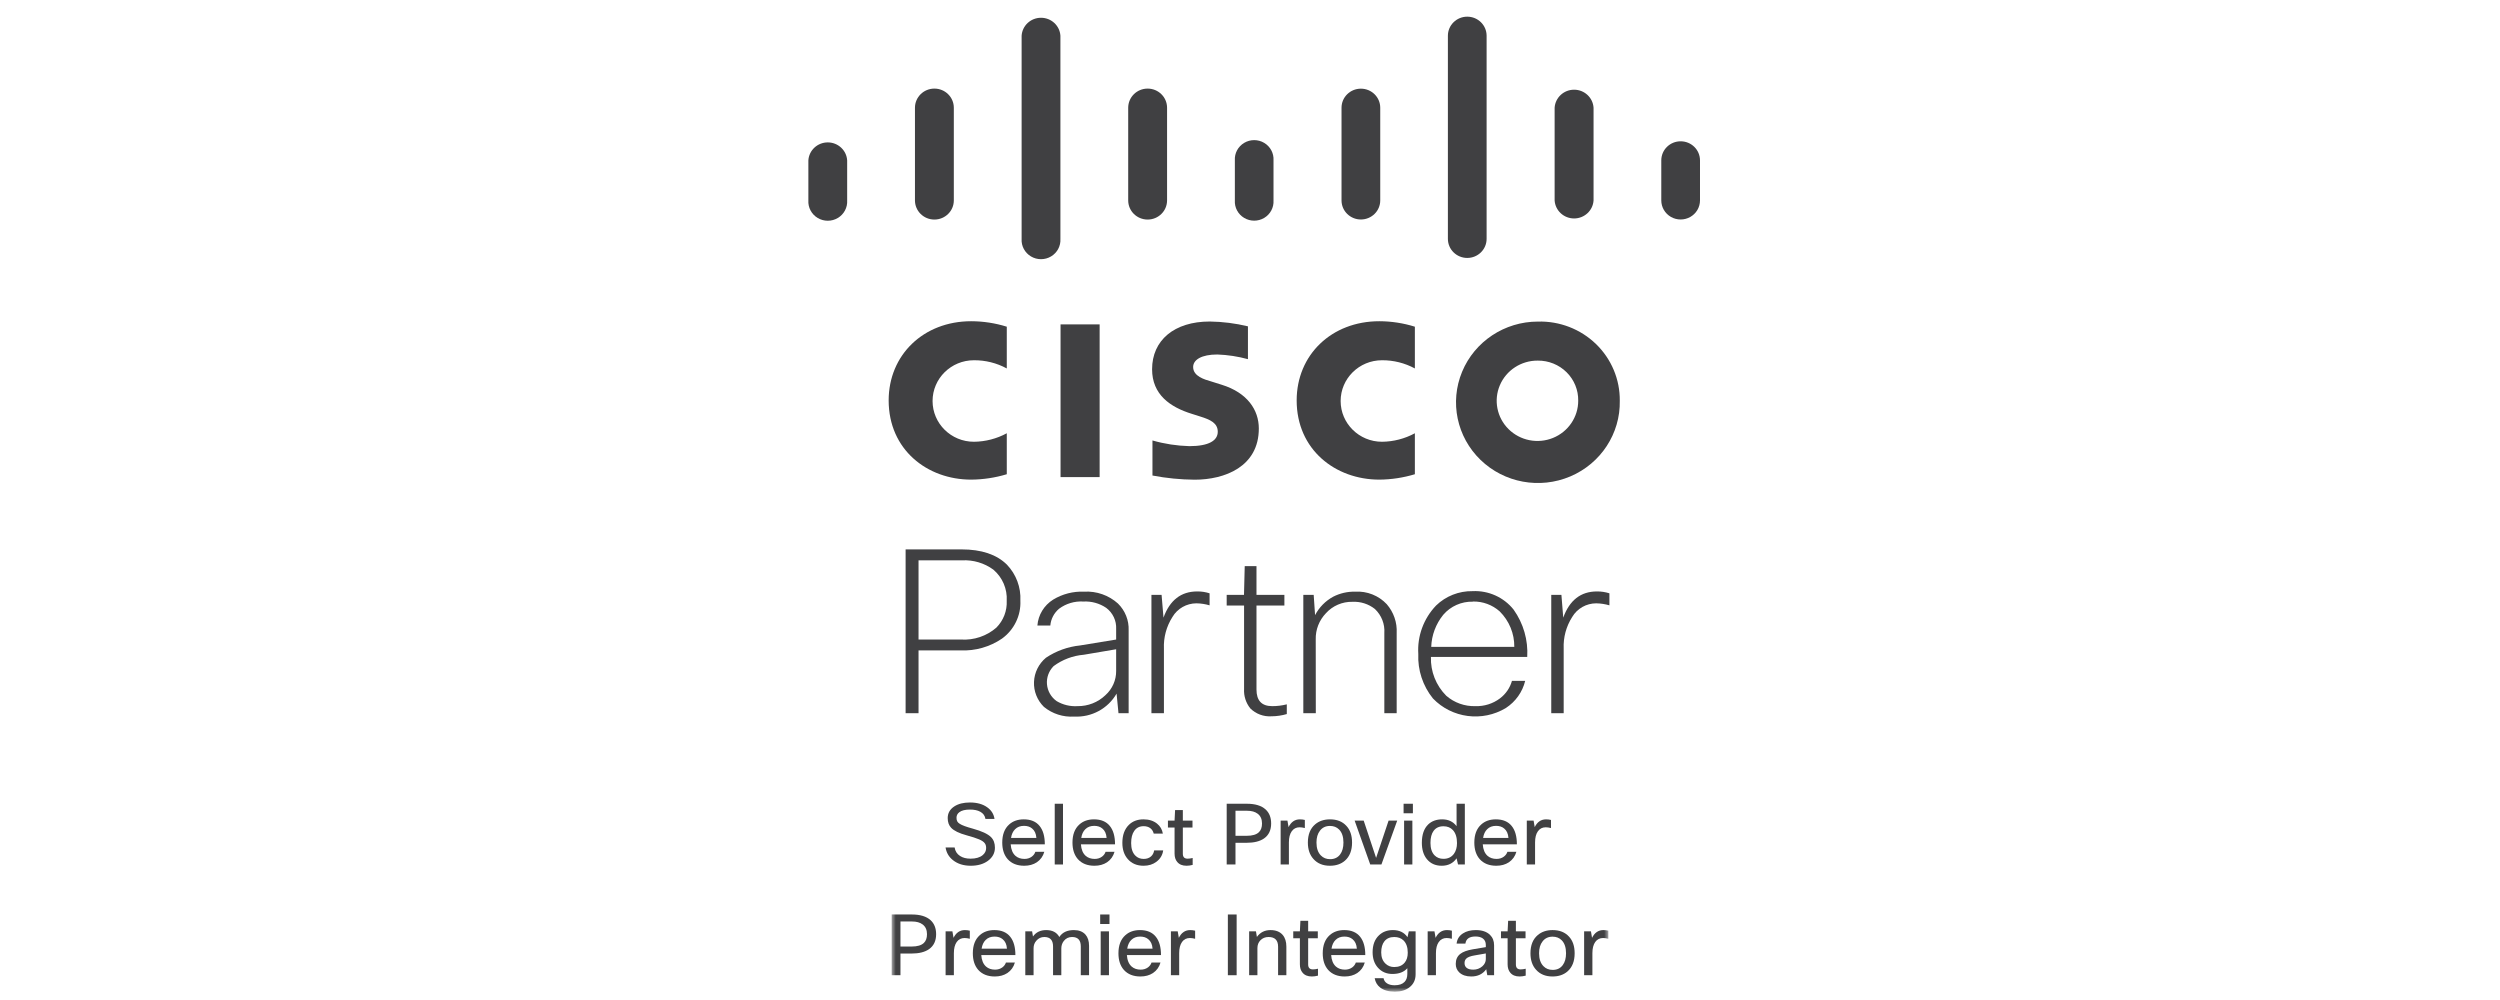 <?xml version="1.0" encoding="UTF-8"?>
<svg width="300px" height="120px" viewBox="0 0 300 120" version="1.1" xmlns="http://www.w3.org/2000/svg" xmlns:xlink="http://www.w3.org/1999/xlink">
    <title>KDA_Partner_Logo_Cisco 2</title>
    <defs>
        <polygon id="path-1" points="0 30 86 30 86 0 0 0"></polygon>
    </defs>
    <g id="KDA_Partner_Logo_Cisco-2" stroke="none" stroke-width="1" fill="none" fill-rule="evenodd">
        <g id="partner-logo-copy" transform="translate(97, 2)" fill="#404042" fill-rule="nonzero">
            <path d="M11.673,63.927 L18.379,63.927 C20.781,63.927 22.599,64.538 23.832,65.759 C24.942,66.923 25.525,68.483 25.445,70.079 C25.528,71.87 24.695,73.583 23.227,74.641 C21.775,75.628 20.036,76.122 18.274,76.049 L13.224,76.049 L13.224,83.583 L11.673,83.583 L11.673,63.927 Z M18.432,65.241 L13.224,65.241 L13.224,74.745 L18.326,74.745 C19.874,74.842 21.397,74.329 22.561,73.319 C23.412,72.462 23.862,71.294 23.806,70.096 C23.89,68.671 23.297,67.288 22.201,66.355 C21.115,65.561 19.782,65.167 18.432,65.241 L18.432,65.241 Z" id="Shape"></path>
            <path d="M29.039,73.068 L27.487,73.068 C27.583,71.797 28.282,70.644 29.372,69.958 C30.486,69.279 31.781,68.945 33.089,68.999 C34.585,68.914 36.052,69.428 37.157,70.425 C38.021,71.276 38.485,72.444 38.437,73.647 L38.437,83.583 L37.218,83.583 L36.99,81.233 C35.961,83.031 33.988,84.098 31.897,83.989 C30.58,84.074 29.281,83.656 28.268,82.823 C27.464,82.031 27.033,80.943 27.08,79.824 C27.126,78.704 27.646,77.655 28.513,76.93 C29.736,76.111 31.145,75.604 32.616,75.453 L36.938,74.745 L36.938,73.483 C36.99,72.494 36.544,71.544 35.746,70.943 C34.941,70.399 33.976,70.132 33.002,70.183 C31.958,70.119 30.926,70.426 30.091,71.047 C29.483,71.557 29.104,72.284 29.039,73.068 Z M32.3,82.737 C33.549,82.754 34.754,82.282 35.649,81.423 C36.483,80.676 36.952,79.613 36.938,78.503 L36.938,75.911 L33.063,76.568 C31.747,76.677 30.489,77.15 29.434,77.933 C28.859,78.511 28.568,79.307 28.637,80.113 C28.706,80.92 29.128,81.657 29.793,82.132 C30.547,82.581 31.422,82.792 32.3,82.737 Z" id="Shape"></path>
            <path d="M42.671,83.583 L41.172,83.583 L41.172,69.388 L42.391,69.388 L42.619,72.118 C43.372,70.027 44.723,68.973 46.66,68.973 C47.166,68.967 47.669,69.043 48.15,69.198 L48.15,70.641 C47.638,70.489 47.107,70.408 46.572,70.399 C45.388,70.402 44.294,71.023 43.697,72.032 C42.971,73.167 42.613,74.493 42.671,75.833 L42.671,83.583 Z" id="Path"></path>
            <path d="M57.127,70.666 L53.778,70.666 L53.778,80.741 C53.778,82.071 54.401,82.737 55.663,82.737 C56.255,82.738 56.844,82.666 57.416,82.521 L57.416,83.687 C56.822,83.862 56.205,83.952 55.584,83.955 C54.634,84.019 53.703,83.672 53.033,83.004 C52.507,82.345 52.242,81.518 52.288,80.68 L52.288,70.666 L50.202,70.666 L50.202,69.388 L52.279,69.388 L52.367,65.932 L53.778,65.932 L53.778,69.388 L57.127,69.388 L57.127,70.666 Z" id="Path"></path>
            <path d="M60.897,83.583 L59.398,83.583 L59.398,69.388 L60.643,69.388 L60.809,71.816 C61.295,70.882 62.052,70.112 62.983,69.604 C63.795,69.189 64.699,68.981 65.613,68.999 C67.043,68.913 68.437,69.465 69.409,70.502 C70.241,71.461 70.668,72.698 70.601,73.958 L70.601,83.583 L69.12,83.583 L69.12,73.976 C69.198,72.893 68.783,71.833 67.989,71.081 C67.23,70.477 66.272,70.17 65.298,70.217 C64.081,70.191 62.914,70.694 62.107,71.591 C61.296,72.437 60.858,73.564 60.888,74.727 L60.897,83.583 Z" id="Path"></path>
            <path d="M84.435,79.704 L86.022,79.704 C85.698,81.035 84.874,82.196 83.716,82.953 C80.888,84.665 77.23,84.189 74.95,81.812 C73.734,80.301 73.111,78.408 73.196,76.481 C73.06,74.336 73.832,72.231 75.326,70.666 C76.491,69.532 78.072,68.909 79.71,68.938 C81.621,68.845 83.458,69.673 84.637,71.159 C85.813,72.816 86.388,74.816 86.267,76.835 L74.713,76.835 C74.653,78.567 75.315,80.246 76.545,81.484 C77.508,82.328 78.763,82.776 80.052,82.737 C81.109,82.77 82.146,82.444 82.988,81.812 C83.691,81.284 84.199,80.543 84.435,79.704 L84.435,79.704 Z M79.754,70.2 C78.382,70.163 77.068,70.745 76.186,71.781 C75.299,72.877 74.795,74.225 74.748,75.626 L84.715,75.626 C84.734,74.032 84.102,72.497 82.962,71.366 C82.085,70.583 80.937,70.159 79.754,70.183 L79.754,70.2 Z" id="Shape"></path>
            <path d="M90.642,83.583 L89.151,83.583 L89.151,69.388 L90.37,69.388 L90.589,72.118 C91.343,70.027 92.693,68.973 94.63,68.973 C95.139,68.968 95.645,69.044 96.129,69.198 L96.129,70.641 C95.617,70.49 95.086,70.409 94.552,70.399 C93.364,70.399 92.266,71.021 91.667,72.032 C90.941,73.167 90.584,74.493 90.642,75.833 L90.642,83.583 Z" id="Path"></path>
            <rect id="Rectangle" x="30.266" y="36.927" width="4.69" height="18.325"></rect>
            <path d="M72.784,42.215 C71.576,41.56 70.218,41.221 68.839,41.23 C66.099,41.23 63.877,43.419 63.877,46.12 C63.877,48.821 66.099,51.011 68.839,51.011 C70.22,50.997 71.575,50.647 72.784,49.991 L72.784,54.907 C71.4,55.326 69.962,55.544 68.515,55.555 C63.255,55.555 58.6,51.97 58.6,46.051 C58.6,40.582 62.79,36.547 68.515,36.547 C69.964,36.55 71.403,36.772 72.784,37.204 L72.784,42.215 Z" id="Path"></path>
            <path d="M23.814,42.215 C22.607,41.558 21.248,41.219 19.869,41.23 C17.129,41.23 14.908,43.419 14.908,46.12 C14.908,48.821 17.129,51.011 19.869,51.011 C21.25,50.997 22.605,50.647 23.814,49.991 L23.814,54.907 C22.428,55.327 20.987,55.545 19.536,55.555 C14.276,55.555 9.639,51.97 9.639,46.051 C9.639,40.582 13.829,36.547 19.536,36.547 C20.988,36.55 22.431,36.771 23.814,37.204 L23.814,42.215 Z" id="Path"></path>
            <path d="M97.374,46.094 C97.449,50.027 95.103,53.614 91.437,55.171 C87.771,56.727 83.515,55.944 80.666,53.189 C77.817,50.434 76.942,46.254 78.452,42.612 C79.961,38.971 83.556,36.591 87.547,36.59 C90.144,36.515 92.66,37.486 94.515,39.279 C96.369,41.073 97.402,43.534 97.374,46.094 L97.374,46.094 Z M87.53,41.273 C85.548,41.259 83.753,42.425 82.985,44.225 C82.217,46.026 82.627,48.105 84.023,49.491 C85.419,50.877 87.526,51.296 89.358,50.552 C91.19,49.808 92.386,48.047 92.386,46.094 C92.41,44.815 91.907,43.58 90.992,42.672 C90.077,41.764 88.828,41.259 87.53,41.273 L87.53,41.273 Z" id="Shape"></path>
            <path d="M52.753,41.1 C51.555,40.772 50.322,40.583 49.079,40.539 C47.203,40.539 46.178,41.161 46.178,42.042 C46.178,43.157 47.554,43.546 48.334,43.77 L49.623,44.176 C52.674,45.127 54.059,47.183 54.059,49.421 C54.059,54.017 49.947,55.564 46.362,55.564 C44.661,55.551 42.965,55.383 41.295,55.063 L41.295,50.855 C42.738,51.269 44.228,51.498 45.731,51.538 C48.063,51.538 49.132,50.864 49.132,49.81 C49.132,48.755 48.203,48.349 47.046,47.987 L46.037,47.667 C43.408,46.855 41.251,45.343 41.251,42.31 C41.251,38.854 43.881,36.582 48.177,36.582 C49.719,36.603 51.254,36.797 52.753,37.161 L52.753,41.1 Z" id="Path"></path>
            <path d="M4.659,17.245 C4.584,16.033 3.564,15.088 2.332,15.088 C1.1,15.088 0.08,16.033 0.004,17.245 L0.004,22.049 C-0.049,22.902 0.383,23.714 1.125,24.157 C1.867,24.599 2.797,24.599 3.539,24.157 C4.281,23.714 4.713,22.902 4.659,22.049 L4.659,17.245 Z" id="Path"></path>
            <path d="M17.459,10.93 C17.459,9.66 16.415,8.631 15.127,8.631 C13.839,8.631 12.795,9.66 12.795,10.93 L12.795,22.049 C12.795,23.319 13.839,24.347 15.127,24.347 C16.415,24.347 17.459,23.319 17.459,22.049 L17.459,10.93 Z" id="Path"></path>
            <path d="M30.249,2.29 C30.173,1.077 29.154,0.132 27.921,0.132 C26.689,0.132 25.669,1.077 25.594,2.29 L25.594,26.663 C25.541,27.516 25.972,28.328 26.714,28.77 C27.457,29.213 28.386,29.213 29.128,28.77 C29.87,28.328 30.302,27.516 30.249,26.663 L30.249,2.29 Z" id="Path"></path>
            <path d="M43.048,10.93 C43.048,9.66 42.004,8.631 40.716,8.631 C39.428,8.631 38.384,9.66 38.384,10.93 L38.384,22.049 C38.384,23.319 39.428,24.347 40.716,24.347 C42.004,24.347 43.048,23.319 43.048,22.049 L43.048,10.93 Z" id="Path"></path>
            <path d="M55.821,17.245 C55.874,16.395 55.444,15.587 54.705,15.146 C53.965,14.705 53.039,14.705 52.3,15.146 C51.56,15.587 51.13,16.395 51.183,17.245 L51.183,22.049 C51.13,22.899 51.56,23.708 52.3,24.149 C53.039,24.59 53.965,24.59 54.705,24.149 C55.444,23.708 55.874,22.899 55.821,22.049 L55.821,17.245 Z" id="Path"></path>
            <path d="M68.629,10.93 C68.629,9.665 67.589,8.64 66.306,8.64 C65.023,8.64 63.983,9.665 63.983,10.93 L63.983,22.049 C63.983,23.314 65.023,24.339 66.306,24.339 C67.589,24.339 68.629,23.314 68.629,22.049 L68.629,10.93 Z" id="Path"></path>
            <path d="M81.393,2.29 C81.393,1.025 80.353,0 79.07,0 C77.787,0 76.747,1.025 76.747,2.29 L76.747,26.663 C76.747,27.928 77.787,28.953 79.07,28.953 C80.353,28.953 81.393,27.928 81.393,26.663 L81.393,2.29 Z" id="Path"></path>
            <path d="M94.227,10.93 C94.151,9.713 93.128,8.764 91.891,8.764 C90.654,8.764 89.63,9.713 89.555,10.93 L89.555,22.049 C89.63,23.266 90.654,24.215 91.891,24.215 C93.128,24.215 94.151,23.266 94.227,22.049 L94.227,10.93 Z" id="Path"></path>
            <path d="M107,17.245 C107,15.981 105.96,14.956 104.677,14.956 C103.394,14.956 102.354,15.981 102.354,17.245 L102.354,22.049 C102.354,22.867 102.797,23.623 103.515,24.032 C104.234,24.441 105.12,24.441 105.838,24.032 C106.557,23.623 107,22.867 107,22.049 L107,17.245 Z" id="Path"></path>
        </g>
        <g id="Group-35" transform="translate(107, 89)">
            <path d="M11.337,12.764 C11.337,12.521 11.282,12.329 11.171,12.187 C11.047,12.019 10.82,11.863 10.489,11.722 C10.158,11.58 9.658,11.418 8.99,11.236 C8.094,10.993 7.477,10.692 7.139,10.335 C6.863,10.044 6.725,9.656 6.725,9.17 C6.725,8.583 6.987,8.118 7.511,7.773 C7.994,7.456 8.621,7.298 9.393,7.298 C10.255,7.298 10.954,7.497 11.492,7.895 C11.974,8.246 12.257,8.705 12.34,9.272 L11.254,9.272 C11.192,8.887 10.985,8.6 10.634,8.411 C10.323,8.236 9.91,8.148 9.393,8.148 C8.814,8.148 8.387,8.256 8.111,8.472 C7.89,8.641 7.78,8.86 7.78,9.13 C7.78,9.305 7.809,9.449 7.868,9.56 C7.926,9.672 8.028,9.771 8.173,9.859 C8.442,10.034 8.962,10.227 9.734,10.436 C10.809,10.733 11.537,11.07 11.916,11.448 C12.233,11.759 12.391,12.184 12.391,12.724 C12.391,13.365 12.105,13.895 11.533,14.313 C10.996,14.698 10.313,14.89 9.486,14.89 C8.624,14.89 7.911,14.664 7.346,14.212 C6.856,13.821 6.563,13.314 6.467,12.693 L7.553,12.693 C7.621,13.139 7.839,13.48 8.204,13.716 C8.535,13.932 8.955,14.04 9.465,14.04 C10.099,14.04 10.585,13.898 10.923,13.615 C11.199,13.385 11.337,13.102 11.337,12.764" id="Fill-1" fill="#404042"></path>
            <path d="M15.876,10.102 C15.435,10.102 15.08,10.237 14.811,10.507 C14.556,10.756 14.394,11.104 14.325,11.549 L17.365,11.549 C17.33,11.043 17.158,10.665 16.848,10.415 C16.599,10.206 16.276,10.102 15.876,10.102 M17.24,13.22 L18.316,13.22 C18.164,13.753 17.864,14.171 17.416,14.475 C16.996,14.752 16.493,14.89 15.907,14.89 C15.059,14.89 14.397,14.627 13.922,14.1 C13.487,13.608 13.27,12.943 13.27,12.106 C13.27,11.155 13.546,10.432 14.097,9.94 C14.552,9.528 15.138,9.322 15.855,9.322 C16.696,9.322 17.33,9.589 17.757,10.122 C18.171,10.635 18.378,11.367 18.378,12.319 L14.283,12.319 C14.325,12.94 14.518,13.402 14.862,13.706 C15.145,13.949 15.504,14.07 15.938,14.07 C16.276,14.07 16.568,13.979 16.817,13.797 C17.023,13.641 17.165,13.449 17.24,13.22" id="Fill-3" fill="#404042"></path>
            <mask id="mask-2" fill="white">
                <use xlink:href="#path-1"></use>
            </mask>
            <g id="Clip-6"></g>
            <polygon id="Fill-5" fill="#404042" mask="url(#mask-2)" points="19.567 14.738 20.56 14.738 20.56 7.449 19.567 7.449"></polygon>
            <path d="M24.302,10.102 C23.861,10.102 23.506,10.237 23.237,10.507 C22.982,10.756 22.82,11.104 22.751,11.549 L25.791,11.549 C25.756,11.043 25.584,10.665 25.274,10.415 C25.026,10.206 24.702,10.102 24.302,10.102 M25.667,13.22 L26.742,13.22 C26.59,13.753 26.291,14.171 25.843,14.475 C25.422,14.752 24.919,14.89 24.333,14.89 C23.485,14.89 22.824,14.627 22.348,14.1 C21.914,13.608 21.697,12.943 21.697,12.106 C21.697,11.155 21.972,10.432 22.524,9.94 C22.979,9.528 23.564,9.322 24.281,9.322 C25.122,9.322 25.756,9.589 26.184,10.122 C26.597,10.635 26.804,11.367 26.804,12.319 L22.71,12.319 C22.751,12.94 22.944,13.402 23.289,13.706 C23.571,13.949 23.93,14.07 24.364,14.07 C24.702,14.07 24.995,13.979 25.243,13.797 C25.45,13.641 25.591,13.449 25.667,13.22" id="Fill-7" fill="#404042" mask="url(#mask-2)"></path>
            <path d="M31.499,13.048 L32.584,13.048 C32.501,13.615 32.229,14.07 31.767,14.414 C31.347,14.732 30.833,14.89 30.227,14.89 C29.434,14.89 28.803,14.624 28.335,14.09 C27.901,13.598 27.683,12.95 27.683,12.147 C27.683,11.215 27.945,10.493 28.469,9.98 C28.917,9.542 29.5,9.322 30.216,9.322 C30.878,9.322 31.423,9.494 31.85,9.839 C32.229,10.142 32.46,10.541 32.543,11.033 L31.447,11.033 C31.378,10.75 31.238,10.53 31.028,10.375 C30.817,10.22 30.554,10.142 30.237,10.142 C29.748,10.142 29.372,10.331 29.11,10.709 C28.862,11.06 28.738,11.549 28.738,12.177 C28.738,12.832 28.903,13.328 29.234,13.665 C29.496,13.935 29.834,14.07 30.248,14.07 C30.606,14.07 30.899,13.969 31.126,13.767 C31.326,13.591 31.45,13.351 31.499,13.048" id="Fill-8" fill="#404042" mask="url(#mask-2)"></path>
            <path d="M36.12,13.959 L36.12,14.788 C35.865,14.856 35.62,14.89 35.386,14.89 C34.889,14.89 34.517,14.738 34.269,14.435 C34.055,14.185 33.948,13.851 33.948,13.432 L33.948,10.304 L33.152,10.304 L33.152,9.474 L33.948,9.474 L34.01,8.209 L34.941,8.209 L34.941,9.474 L36.099,9.474 L36.099,10.304 L34.941,10.304 L34.941,13.453 C34.941,13.844 35.13,14.04 35.51,14.04 C35.689,14.04 35.892,14.013 36.12,13.959" id="Fill-9" fill="#404042" mask="url(#mask-2)"></path>
            <path d="M42.643,8.29 L41.258,8.29 L41.258,11.296 L42.602,11.296 C43.285,11.296 43.774,11.151 44.07,10.861 C44.318,10.625 44.442,10.277 44.442,9.818 C44.442,9.299 44.268,8.907 43.916,8.644 C43.604,8.408 43.182,8.29 42.643,8.29 L42.643,8.29 Z M40.203,7.449 L42.623,7.449 C43.623,7.449 44.374,7.679 44.877,8.138 C45.318,8.543 45.538,9.103 45.538,9.818 C45.538,10.615 45.255,11.212 44.691,11.61 C44.188,11.961 43.485,12.136 42.581,12.136 L41.258,12.136 L41.258,14.738 L40.203,14.738 L40.203,7.449 Z" id="Fill-10" fill="#404042" mask="url(#mask-2)"></path>
            <path d="M47.668,14.738 L46.676,14.738 L46.676,9.474 L47.493,9.474 L47.627,10.254 C47.93,9.633 48.385,9.322 48.992,9.322 C49.192,9.322 49.388,9.346 49.581,9.393 L49.581,10.365 C49.346,10.304 49.137,10.274 48.95,10.274 C48.55,10.274 48.237,10.432 48.01,10.75 C47.782,11.067 47.668,11.516 47.668,12.096 L47.668,14.738 Z" id="Fill-11" fill="#404042" mask="url(#mask-2)"></path>
            <path d="M50.977,12.106 C50.977,12.781 51.152,13.297 51.504,13.655 C51.794,13.952 52.162,14.1 52.61,14.1 C53.134,14.1 53.538,13.908 53.821,13.523 C54.082,13.172 54.213,12.7 54.213,12.106 C54.213,11.418 54.041,10.898 53.696,10.547 C53.413,10.257 53.048,10.112 52.601,10.112 C52.083,10.112 51.68,10.304 51.39,10.689 C51.115,11.04 50.977,11.512 50.977,12.106 M49.944,12.106 C49.944,11.141 50.237,10.412 50.822,9.919 C51.29,9.521 51.883,9.322 52.601,9.322 C53.435,9.322 54.089,9.582 54.564,10.102 C55.019,10.588 55.247,11.256 55.247,12.106 C55.247,13.058 54.961,13.783 54.389,14.283 C53.92,14.688 53.32,14.89 52.59,14.89 C51.756,14.89 51.098,14.62 50.615,14.08 C50.168,13.588 49.944,12.929 49.944,12.106" id="Fill-12" fill="#404042" mask="url(#mask-2)"></path>
            <polygon id="Fill-13" fill="#404042" mask="url(#mask-2)" points="59.631 9.474 60.665 9.474 58.772 14.738 57.428 14.738 55.557 9.474 56.643 9.474 58.132 13.948"></polygon>
            <path d="M61.492,14.738 L62.484,14.738 L62.484,9.474 L61.492,9.474 L61.492,14.738 Z M61.43,8.593 L62.547,8.593 L62.547,7.449 L61.43,7.449 L61.43,8.593 Z" id="Fill-14" fill="#404042" mask="url(#mask-2)"></path>
            <path d="M64.656,12.157 C64.656,12.811 64.821,13.307 65.152,13.645 C65.428,13.922 65.783,14.06 66.217,14.06 C66.755,14.06 67.171,13.861 67.469,13.463 C67.717,13.118 67.84,12.687 67.84,12.167 C67.84,11.485 67.675,10.966 67.344,10.608 C67.061,10.304 66.685,10.152 66.217,10.152 C65.693,10.152 65.297,10.338 65.029,10.709 C64.78,11.047 64.656,11.529 64.656,12.157 L64.656,12.157 Z M68.781,14.738 L67.964,14.738 L67.789,13.999 C67.375,14.593 66.779,14.89 66,14.89 C65.248,14.89 64.656,14.623 64.221,14.09 C63.821,13.598 63.622,12.946 63.622,12.136 C63.622,11.158 63.877,10.422 64.387,9.93 C64.815,9.525 65.372,9.322 66.062,9.322 C66.806,9.322 67.382,9.595 67.789,10.142 L67.789,7.449 L68.781,7.449 L68.781,14.738 Z" id="Fill-15" fill="#404042" mask="url(#mask-2)"></path>
            <path d="M72.524,10.102 C72.082,10.102 71.727,10.237 71.459,10.507 C71.204,10.756 71.042,11.104 70.973,11.549 L74.013,11.549 C73.977,11.043 73.806,10.665 73.495,10.415 C73.247,10.206 72.923,10.102 72.524,10.102 M73.888,13.22 L74.964,13.22 C74.812,13.753 74.512,14.171 74.064,14.475 C73.644,14.752 73.14,14.89 72.555,14.89 C71.707,14.89 71.045,14.627 70.569,14.1 C70.136,13.608 69.919,12.943 69.919,12.106 C69.919,11.155 70.194,10.432 70.746,9.94 C71.2,9.528 71.786,9.322 72.504,9.322 C73.344,9.322 73.977,9.589 74.406,10.122 C74.819,10.635 75.026,11.367 75.026,12.319 L70.931,12.319 C70.973,12.94 71.166,13.402 71.51,13.706 C71.793,13.949 72.151,14.07 72.586,14.07 C72.923,14.07 73.216,13.979 73.464,13.797 C73.671,13.641 73.813,13.449 73.888,13.22" id="Fill-16" fill="#404042" mask="url(#mask-2)"></path>
            <path d="M77.208,14.738 L76.215,14.738 L76.215,9.474 L77.032,9.474 L77.166,10.254 C77.47,9.633 77.925,9.322 78.531,9.322 C78.731,9.322 78.927,9.346 79.12,9.393 L79.12,10.365 C78.885,10.304 78.676,10.274 78.49,10.274 C78.089,10.274 77.776,10.432 77.549,10.75 C77.321,11.067 77.208,11.516 77.208,12.096 L77.208,14.738 Z" id="Fill-17" fill="#404042" mask="url(#mask-2)"></path>
            <path d="M2.44,21.578 L1.055,21.578 L1.055,24.584 L2.399,24.584 C3.081,24.584 3.57,24.439 3.867,24.149 C4.115,23.913 4.239,23.565 4.239,23.106 C4.239,22.586 4.063,22.194 3.712,21.932 C3.402,21.696 2.978,21.578 2.44,21.578 L2.44,21.578 Z M2.27109595e-13,20.738 L2.419,20.738 C3.419,20.738 4.17,20.966 4.673,21.425 C5.114,21.831 5.335,22.391 5.335,23.106 C5.335,23.903 5.052,24.5 4.487,24.898 C3.984,25.249 3.281,25.425 2.378,25.425 L1.055,25.425 L1.055,28.026 L2.27109595e-13,28.026 L2.27109595e-13,20.738 Z" id="Fill-18" fill="#404042" mask="url(#mask-2)"></path>
            <path d="M7.465,28.026 L6.472,28.026 L6.472,22.762 L7.289,22.762 L7.424,23.541 C7.727,22.921 8.182,22.61 8.788,22.61 C8.988,22.61 9.185,22.634 9.378,22.681 L9.378,23.653 C9.143,23.592 8.933,23.562 8.747,23.562 C8.347,23.562 8.034,23.72 7.806,24.037 C7.579,24.355 7.465,24.803 7.465,25.384 L7.465,28.026 Z" id="Fill-19" fill="#404042" mask="url(#mask-2)"></path>
            <path d="M12.345,23.389 C11.904,23.389 11.549,23.524 11.28,23.794 C11.025,24.044 10.863,24.392 10.794,24.837 L13.834,24.837 C13.8,24.331 13.627,23.953 13.317,23.703 C13.069,23.494 12.745,23.389 12.345,23.389 M13.71,26.507 L14.785,26.507 C14.634,27.041 14.334,27.459 13.886,27.764 C13.465,28.04 12.962,28.178 12.376,28.178 C11.528,28.178 10.867,27.915 10.391,27.388 C9.957,26.896 9.74,26.231 9.74,25.394 C9.74,24.442 10.015,23.721 10.567,23.227 C11.022,22.816 11.608,22.61 12.324,22.61 C13.165,22.61 13.8,22.877 14.227,23.41 C14.64,23.923 14.847,24.655 14.847,25.607 L10.753,25.607 C10.794,26.227 10.987,26.69 11.332,26.993 C11.614,27.237 11.973,27.358 12.407,27.358 C12.745,27.358 13.038,27.267 13.286,27.085 C13.493,26.929 13.634,26.737 13.71,26.507" id="Fill-20" fill="#404042" mask="url(#mask-2)"></path>
            <path d="M17.029,28.026 L16.036,28.026 L16.036,22.762 L16.853,22.762 L16.957,23.379 C17.322,22.867 17.849,22.61 18.538,22.61 C19.29,22.61 19.817,22.887 20.12,23.44 C20.479,22.887 21.061,22.61 21.868,22.61 C22.467,22.61 22.929,22.789 23.253,23.147 C23.543,23.477 23.687,23.93 23.687,24.503 L23.687,28.026 L22.695,28.026 L22.695,24.574 C22.695,23.818 22.347,23.44 21.651,23.44 C21.237,23.44 20.906,23.599 20.658,23.916 C20.457,24.172 20.358,24.473 20.358,24.817 L20.358,28.026 L19.366,28.026 L19.366,24.574 C19.366,23.818 19.017,23.44 18.321,23.44 C17.935,23.44 17.615,23.589 17.36,23.886 C17.139,24.135 17.029,24.436 17.029,24.787 L17.029,28.026 Z" id="Fill-21" fill="#404042" mask="url(#mask-2)"></path>
            <path d="M25.083,28.026 L26.076,28.026 L26.076,22.762 L25.083,22.762 L25.083,28.026 Z M25.021,21.881 L26.138,21.881 L26.138,20.738 L25.021,20.738 L25.021,21.881 Z" id="Fill-22" fill="#404042" mask="url(#mask-2)"></path>
            <path d="M29.818,23.389 C29.377,23.389 29.022,23.524 28.753,23.794 C28.498,24.044 28.336,24.392 28.267,24.837 L31.307,24.837 C31.273,24.331 31.1,23.953 30.79,23.703 C30.542,23.494 30.218,23.389 29.818,23.389 M31.183,26.507 L32.258,26.507 C32.107,27.041 31.807,27.459 31.359,27.764 C30.938,28.04 30.435,28.178 29.849,28.178 C29.001,28.178 28.34,27.915 27.864,27.388 C27.43,26.896 27.213,26.231 27.213,25.394 C27.213,24.442 27.488,23.721 28.04,23.227 C28.495,22.816 29.081,22.61 29.798,22.61 C30.639,22.61 31.273,22.877 31.7,23.41 C32.114,23.923 32.32,24.655 32.32,25.607 L28.226,25.607 C28.267,26.227 28.46,26.69 28.805,26.993 C29.088,27.237 29.446,27.358 29.88,27.358 C30.218,27.358 30.511,27.267 30.759,27.085 C30.966,26.929 31.107,26.737 31.183,26.507" id="Fill-23" fill="#404042" mask="url(#mask-2)"></path>
            <path d="M34.502,28.026 L33.509,28.026 L33.509,22.762 L34.326,22.762 L34.461,23.541 C34.764,22.921 35.219,22.61 35.825,22.61 C36.025,22.61 36.222,22.634 36.415,22.681 L36.415,23.653 C36.18,23.592 35.97,23.562 35.784,23.562 C35.384,23.562 35.071,23.72 34.843,24.037 C34.616,24.355 34.502,24.803 34.502,25.384 L34.502,28.026 Z" id="Fill-24" fill="#404042" mask="url(#mask-2)"></path>
            <polygon id="Fill-25" fill="#404042" mask="url(#mask-2)" points="40.343 28.027 41.397 28.027 41.397 20.738 40.343 20.738"></polygon>
            <path d="M43.89,28.026 L42.897,28.026 L42.897,22.762 L43.714,22.762 L43.828,23.43 C44.227,22.883 44.771,22.61 45.461,22.61 C46.095,22.61 46.581,22.802 46.919,23.187 C47.215,23.531 47.364,24.001 47.364,24.594 L47.364,28.026 L46.371,28.026 L46.371,24.604 C46.371,23.828 45.988,23.44 45.223,23.44 C44.824,23.44 44.496,23.576 44.241,23.845 C44.007,24.088 43.89,24.399 43.89,24.776 L43.89,28.026 Z" id="Fill-26" fill="#404042" mask="url(#mask-2)"></path>
            <path d="M51.158,27.247 L51.158,28.076 C50.903,28.143 50.658,28.178 50.424,28.178 C49.927,28.178 49.555,28.026 49.307,27.722 C49.093,27.473 48.986,27.139 48.986,26.72 L48.986,23.592 L48.19,23.592 L48.19,22.762 L48.986,22.762 L49.048,21.497 L49.979,21.497 L49.979,22.762 L51.137,22.762 L51.137,23.592 L49.979,23.592 L49.979,26.74 C49.979,27.132 50.169,27.328 50.548,27.328 C50.727,27.328 50.93,27.3 51.158,27.247" id="Fill-27" fill="#404042" mask="url(#mask-2)"></path>
            <path d="M54.332,23.389 C53.891,23.389 53.536,23.524 53.267,23.794 C53.012,24.044 52.85,24.392 52.781,24.837 L55.822,24.837 C55.786,24.331 55.614,23.953 55.304,23.703 C55.056,23.494 54.732,23.389 54.332,23.389 M55.697,26.507 L56.772,26.507 C56.621,27.041 56.321,27.459 55.873,27.764 C55.452,28.04 54.949,28.178 54.363,28.178 C53.516,28.178 52.854,27.915 52.378,27.388 C51.945,26.896 51.728,26.231 51.728,25.394 C51.728,24.442 52.003,23.721 52.555,23.227 C53.009,22.816 53.595,22.61 54.312,22.61 C55.153,22.61 55.786,22.877 56.215,23.41 C56.628,23.923 56.834,24.655 56.834,25.607 L52.74,25.607 C52.781,26.227 52.974,26.69 53.319,26.993 C53.602,27.237 53.96,27.358 54.394,27.358 C54.732,27.358 55.025,27.267 55.273,27.085 C55.48,26.929 55.621,26.737 55.697,26.507" id="Fill-28" fill="#404042" mask="url(#mask-2)"></path>
            <path d="M58.746,25.293 C58.746,25.867 58.919,26.315 59.264,26.64 C59.547,26.909 59.894,27.044 60.308,27.044 C60.852,27.044 61.27,26.868 61.559,26.517 C61.808,26.221 61.931,25.822 61.931,25.323 C61.931,24.682 61.762,24.192 61.424,23.855 C61.142,23.579 60.77,23.441 60.308,23.441 C59.797,23.441 59.405,23.612 59.129,23.956 C58.874,24.28 58.746,24.726 58.746,25.293 M57.961,28.38 L59.025,28.38 C59.074,28.65 59.213,28.86 59.445,29.008 C59.675,29.156 59.981,29.231 60.359,29.231 C60.89,29.231 61.286,29.096 61.548,28.826 C61.769,28.596 61.88,28.276 61.88,27.864 L61.88,27.186 C61.479,27.645 60.883,27.875 60.091,27.875 C59.374,27.875 58.792,27.621 58.343,27.115 C57.923,26.643 57.713,26.028 57.713,25.273 C57.713,24.396 57.967,23.717 58.477,23.237 C58.912,22.819 59.47,22.61 60.152,22.61 C60.924,22.61 61.507,22.893 61.9,23.46 L62.055,22.762 L62.872,22.762 L62.872,27.914 C62.872,28.577 62.627,29.096 62.138,29.473 C61.696,29.824 61.114,30 60.39,30 C59.639,30 59.05,29.835 58.622,29.504 C58.264,29.227 58.044,28.853 57.961,28.38" id="Fill-29" fill="#404042" mask="url(#mask-2)"></path>
            <path d="M65.313,28.026 L64.32,28.026 L64.32,22.762 L65.137,22.762 L65.271,23.541 C65.575,22.921 66.03,22.61 66.636,22.61 C66.836,22.61 67.032,22.634 67.225,22.681 L67.225,23.653 C66.99,23.592 66.781,23.562 66.595,23.562 C66.194,23.562 65.881,23.72 65.654,24.037 C65.426,24.355 65.313,24.803 65.313,25.384 L65.313,28.026 Z" id="Fill-30" fill="#404042" mask="url(#mask-2)"></path>
            <path d="M69.789,27.358 C70.209,27.358 70.575,27.223 70.885,26.953 C71.161,26.703 71.298,26.416 71.298,26.093 L71.298,25.414 L69.965,25.647 C69.475,25.728 69.141,25.853 68.962,26.022 C68.817,26.157 68.745,26.339 68.745,26.568 C68.745,26.825 68.834,27.02 69.014,27.155 C69.193,27.29 69.451,27.358 69.789,27.358 M68.848,24.23 L67.793,24.23 C67.849,23.703 68.104,23.295 68.559,23.005 C68.965,22.742 69.479,22.61 70.099,22.61 C70.837,22.61 71.402,22.799 71.795,23.177 C72.126,23.501 72.291,23.919 72.291,24.432 L72.291,28.026 L71.474,28.026 L71.35,27.307 C70.93,27.888 70.33,28.178 69.551,28.178 C68.938,28.178 68.459,28.016 68.114,27.692 C67.831,27.422 67.69,27.081 67.69,26.67 C67.69,26.15 67.872,25.748 68.238,25.465 C68.562,25.215 69.058,25.033 69.727,24.918 L71.298,24.655 L71.298,24.392 C71.298,24.048 71.178,23.789 70.937,23.612 C70.723,23.457 70.43,23.379 70.058,23.379 C69.327,23.379 68.924,23.663 68.848,24.23" id="Fill-31" fill="#404042" mask="url(#mask-2)"></path>
            <path d="M76.085,27.247 L76.085,28.076 C75.83,28.143 75.585,28.178 75.351,28.178 C74.855,28.178 74.483,28.026 74.234,27.722 C74.021,27.473 73.913,27.139 73.913,26.72 L73.913,23.592 L73.118,23.592 L73.118,22.762 L73.913,22.762 L73.976,21.497 L74.907,21.497 L74.907,22.762 L76.065,22.762 L76.065,23.592 L74.907,23.592 L74.907,26.74 C74.907,27.132 75.096,27.328 75.475,27.328 C75.654,27.328 75.858,27.3 76.085,27.247" id="Fill-32" fill="#404042" mask="url(#mask-2)"></path>
            <path d="M77.688,25.394 C77.688,26.069 77.864,26.585 78.215,26.943 C78.505,27.24 78.874,27.388 79.322,27.388 C79.846,27.388 80.25,27.196 80.532,26.811 C80.793,26.461 80.924,25.988 80.924,25.394 C80.924,24.706 80.753,24.186 80.407,23.835 C80.125,23.545 79.759,23.4 79.312,23.4 C78.794,23.4 78.391,23.592 78.102,23.977 C77.826,24.327 77.688,24.8 77.688,25.394 M76.655,25.394 C76.655,24.429 76.948,23.7 77.533,23.207 C78.002,22.81 78.595,22.61 79.312,22.61 C80.146,22.61 80.8,22.87 81.276,23.389 C81.731,23.875 81.958,24.543 81.958,25.394 C81.958,26.345 81.672,27.071 81.1,27.57 C80.631,27.976 80.032,28.178 79.301,28.178 C78.467,28.178 77.81,27.908 77.326,27.368 C76.879,26.875 76.655,26.218 76.655,25.394" id="Fill-33" fill="#404042" mask="url(#mask-2)"></path>
            <path d="M84.088,28.026 L83.095,28.026 L83.095,22.762 L83.912,22.762 L84.046,23.541 C84.35,22.921 84.805,22.61 85.411,22.61 C85.611,22.61 85.808,22.634 86.001,22.681 L86.001,23.653 C85.765,23.592 85.556,23.562 85.37,23.562 C84.969,23.562 84.657,23.72 84.429,24.037 C84.202,24.355 84.088,24.803 84.088,25.384 L84.088,28.026 Z" id="Fill-34" fill="#404042" mask="url(#mask-2)"></path>
        </g>
    </g>
</svg>